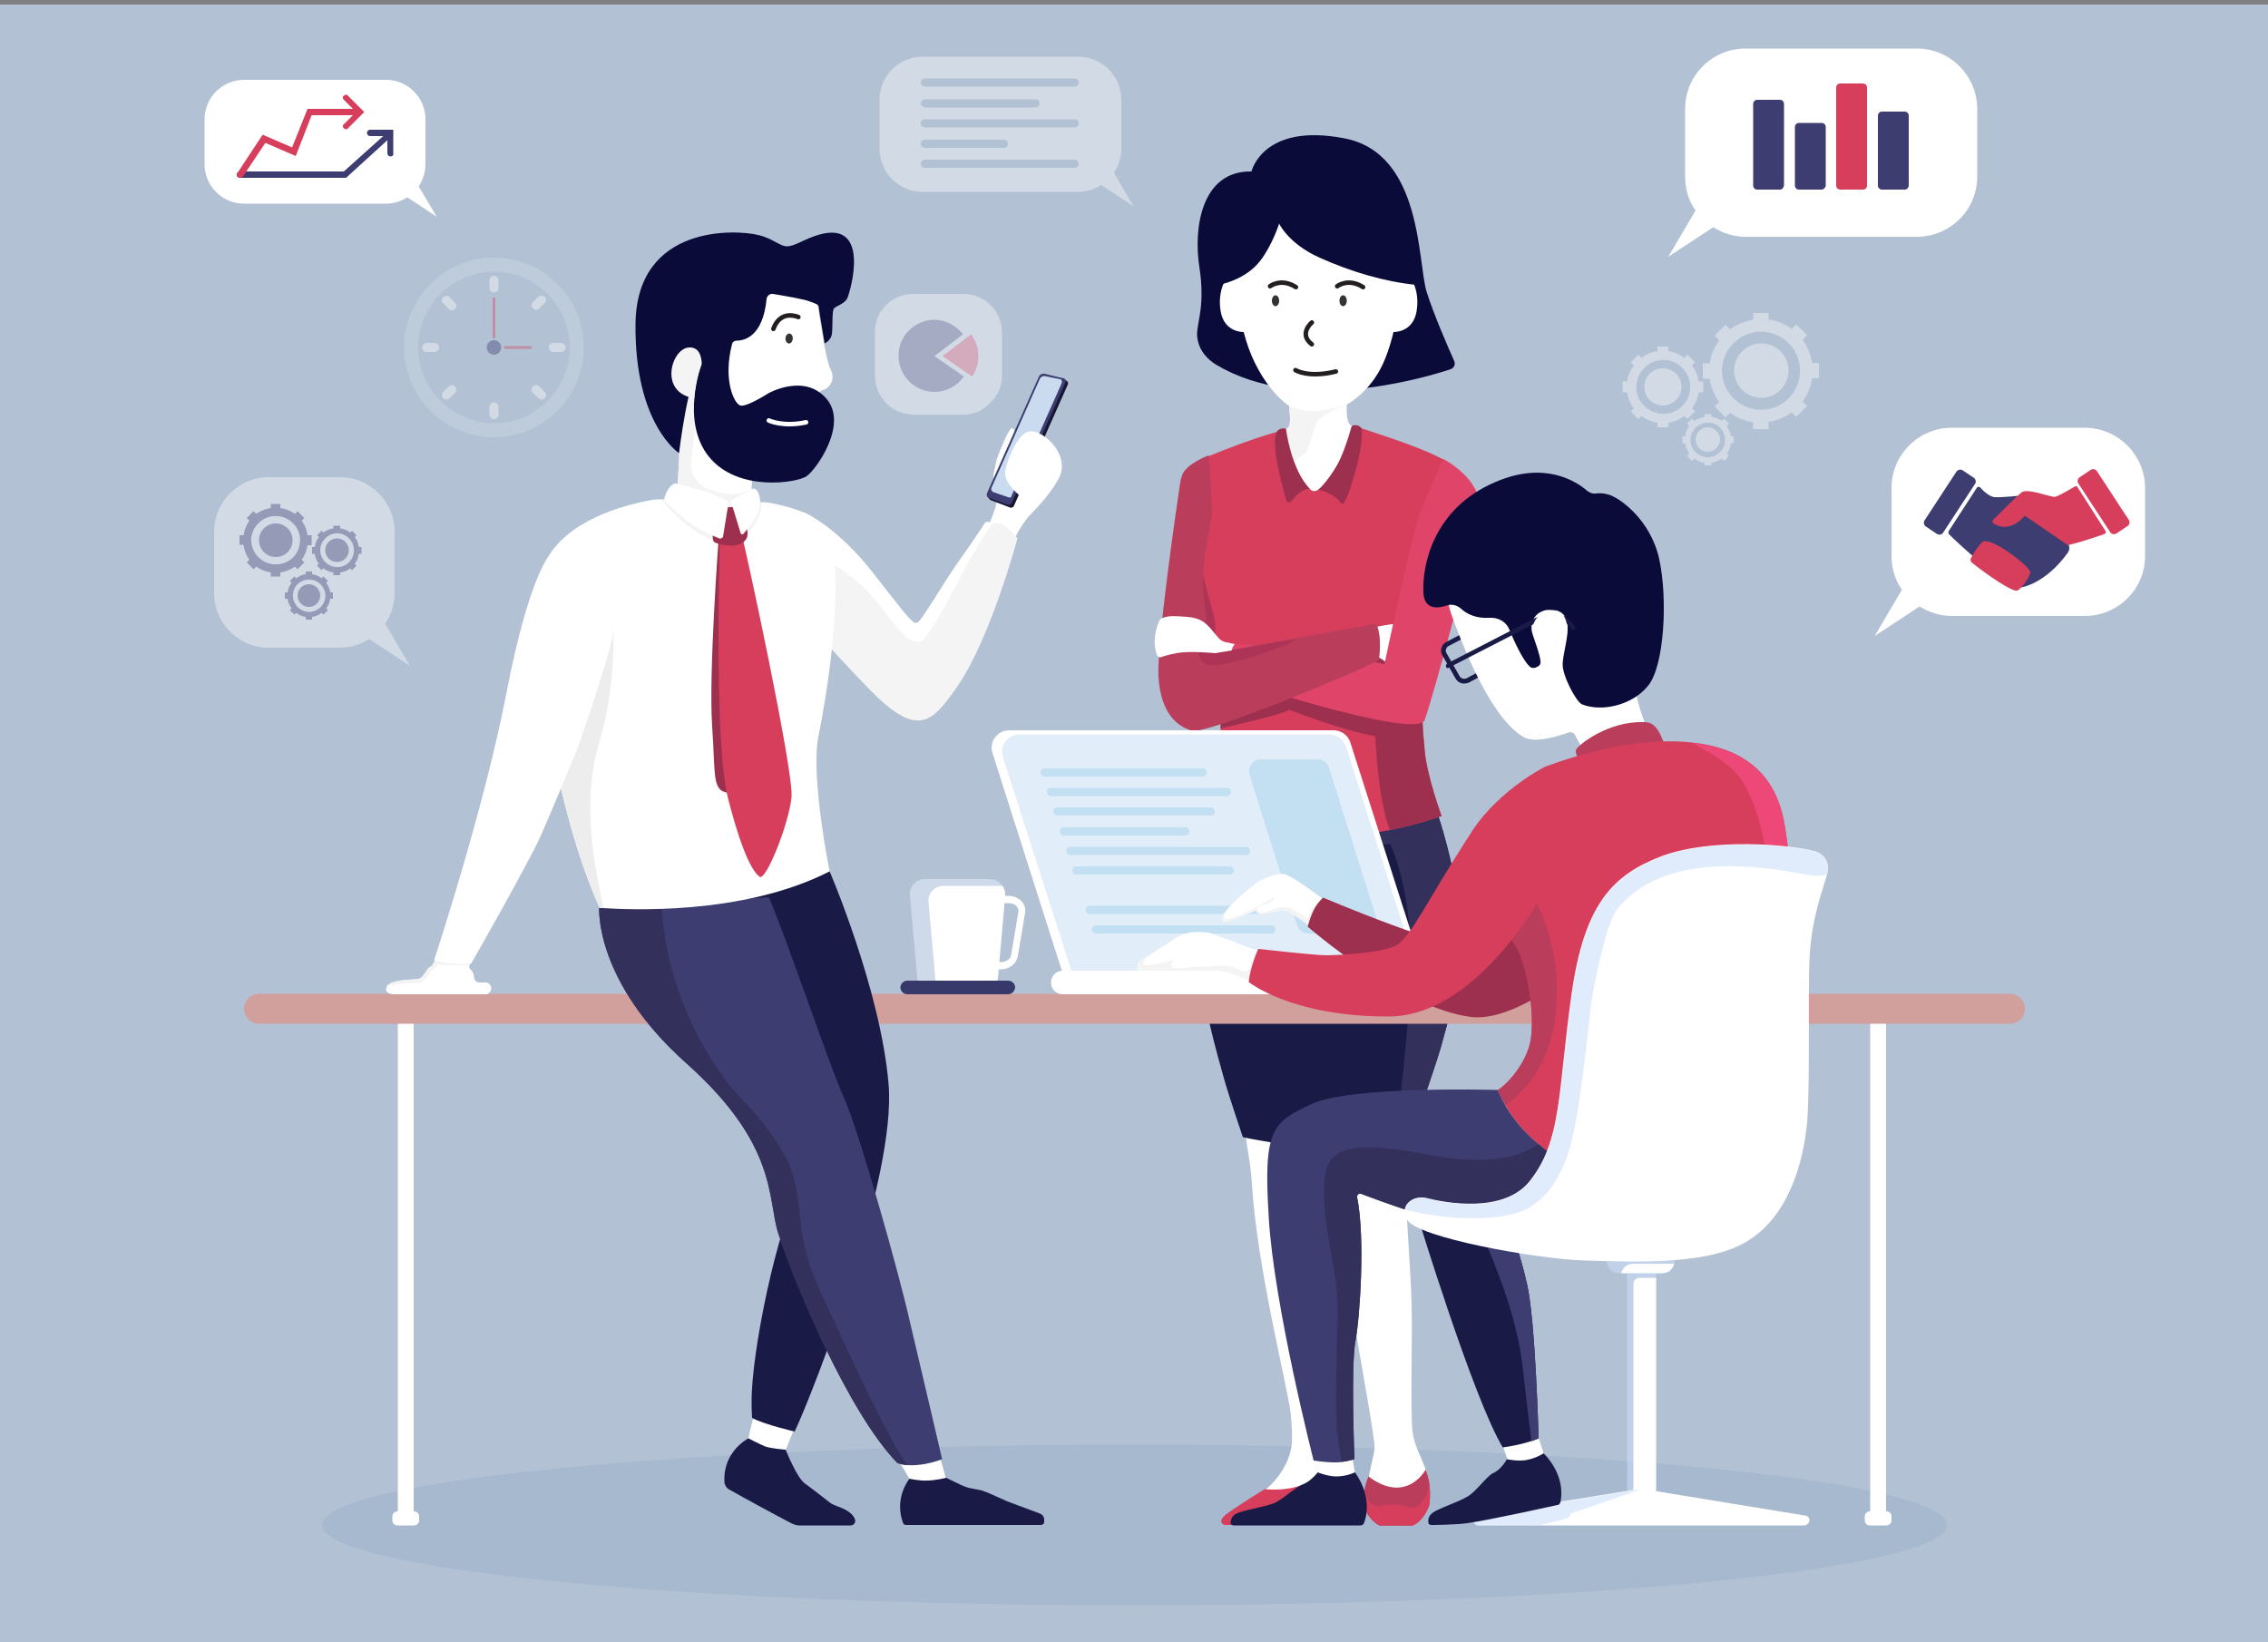 <?xml version="1.0" encoding="utf-8"?>
<!-- Generator: Adobe Illustrator 19.0.0, SVG Export Plug-In . SVG Version: 6.00 Build 0)  -->
<svg version="1.1" xmlns="http://www.w3.org/2000/svg" xmlns:xlink="http://www.w3.org/1999/xlink" x="0px" y="0px"
	 viewBox="0 0 500 362" style="enable-background:new 0 0 500 362;" xml:space="preserve">
<rect x="0" y="0" width="500" height="362" fill="#808080" stroke="none"/>
<style type="text/css">
	.st0{fill:#B2C1D3;}
	.st1{opacity:0.35;fill:#8FA9C9;}
	.st2{fill:#0B0B3A;}
	.st3{fill:#FFFFFF;}
	.st4{fill:#1A1A47;}
	.st5{fill:#33305B;}
	.st6{fill:#D73E5C;}
	.st7{fill:#9E304F;}
	.st8{fill:#F4F4F4;}
	.st9{fill:#E04469;}
	.st10{fill:#BA3E5C;}
	.st11{fill:#DBDBDB;}
	.st12{fill:#8C8C8C;}
	.st13{fill:#AD3457;}
	.st14{fill:#333333;}
	.st15{fill:none;stroke:#231F20;stroke-linecap:round;stroke-miterlimit:10;}
	.st16{fill:#D19F9C;}
	.st17{opacity:0.4;fill:#FFFFFF;}
	.st18{opacity:0.3;}
	.st19{fill:#3D3D72;}
	.st20{opacity:0.4;}
	.st21{opacity:0.58;fill:#E1EBF9;}
	.st22{fill:#37396B;}
	.st23{fill:#E1EDF9;}
	.st24{fill:#C2E0F2;}
	.st25{fill:#ED4877;}
	.st26{opacity:0.58;fill:#C9DDF9;}
	.st27{fill:#FEFEFF;}
	.st28{fill:none;stroke:#FFFFFF;stroke-linecap:round;stroke-miterlimit:10;}
	.st29{fill:#171733;}
	.st30{fill:#CADAEF;}
	.st31{fill:#EDEDED;}
</style>
<g id="BACKGROUND">
	<rect y="1" class="st0" width="500" height="361.7"/>
</g>
<g id="OBJECTS">
	<ellipse id="XMLID_397_" class="st1" cx="250.1" cy="336.2" rx="179.1" ry="17.7"/>
	<g>
		<path id="XMLID_453_" class="st2" d="M275.9,37.8c0,0,2.5-10.8,20.5-7.3c17.2,3.3,16.1,27.3,18.1,33.8c1.6,5.1,4.8,12.4,6.1,15.3
			c0.3,0.7,0,1.5-0.8,1.8c-6.4,2.1-33.3,10-51.7-1c-1.6-1-3-2.4-3.7-4.2c-0.3-0.8-0.5-1.7-0.5-2.6c0.1-2.9,1.8-6.4,0.5-14.8
			S264.8,37.6,275.9,37.8z"/>
		<path id="XMLID_458_" class="st3" d="M270.6,61c0,0-2.3,2.8-1.5,7.6c0.8,4.8,5.1,4.6,5.1,4.6l0.6-4.7l-1.3-8.3L270.6,61z"/>
		<path id="XMLID_459_" class="st3" d="M310.8,61c0,0,2.3,2.8,1.5,7.6c-0.8,4.8-5.1,4.6-5.1,4.6l-0.6-4.7l1.3-8.3L310.8,61z"/>
		<path id="XMLID_488_" class="st3" d="M315,326.5c0.1,0.7,0.1,1.2,0.1,2.9c-3.4,1.5-8.2,1.7-10.7,1c-1.5-0.4-2.6-0.9-3.3-1.9
			c0.6-2.7,1.3-5.9,1.6-7.3c0.3-1.4,0.4-2.2,0.3-2.9c-0.9-7.2-3.5-20.5-4.7-28.7c-1.1-8.1-3.6-28.4-3.8-31.2c-0.1-1.5-1-4.1-0.8-8.3
			c0.4-11,2.1-28.8,2.1-28.8s21.3-2.2,21.8,3.5c0.5,5.6-6.1,25.6-6.1,25.6s-0.6,5.1-1.6,11.8c0,4.6,1.1,17.4,1.3,25.3
			c0.2,7.9-0.3,23.6,0.2,28c0.2,2,1,4,1.8,5.7C314,323.3,314.6,324.2,315,326.5z"/>
		<path id="XMLID_469_" class="st3" d="M274.5,249c0.5,5.3,1.1,6.4,1.5,12c1.1,18.3,7.7,44.1,8.5,50.3c0.3,2.7,0.4,5,0.3,6.8
			c-0.3,4.1-3.1,8.4-6.6,10.9c-4,2.8-7.9,4.9-6.8,5.8l7.8-1.8c2.3-0.5,4.5-1.4,6.6-2.6c2.9-1.7,7.9-1.6,9.9-3.6
			c0.2-7.1-2.2-6.9-2.4-11.4s-1.3-45.1-2.3-51.5c-0.4-2.4-0.3-2-0.7-4.5c0-0.1,0-0.2,0-0.4c0.2-5.8,1.8-8.1,2.1-12.5
			C292.5,242.2,276.7,246.8,274.5,249z"/>
		<path id="XMLID_529_" class="st4" d="M317.7,230.7c-1.2,4.2-6.7,20.1-6.7,20.1s-1.4,0.3-3.5,0.6c-3.8,0.6-10.1,1.5-15.2,1.5
			c-8.6,0-18.3-2.2-18.3-2.2s-3-8.8-4.1-12.7c-1.1-3.9-6-20.9-6.1-30.1c-0.1-7.4,2.1-21.2,3-26.3c0.2-1.3,0.4-2,0.4-2h49.8
			c0,0,4,11.5,5,23.7C322.7,210.9,321,218.9,317.7,230.7z"/>
		<path id="XMLID_526_" class="st5" d="M317.7,230.7c-1.2,4.2-6.7,20.1-6.7,20.1s-1.4,0.3-3.5,0.6c0.9-6.6,3.4-26.2,3.5-39.5
			c0.1-16.3-4.5-25.8-4.5-25.8c-25.7,1.2-36.5-2.9-39.8-4.6c0.2-1.3,0.4-2,0.4-2h49.8c0,0,4,11.5,5,23.7
			C322.7,210.9,321,218.9,317.7,230.7z"/>
		<path id="XMLID_530_" class="st6" d="M313.8,152.7c-0.3,4.9-0.3,6.9,0.3,12.9c0.5,5.5,3.7,14.3,3.7,14.3s-4.4,1.7-11.4,3.1
			c-9.6,1.8-24.3,2.9-39.8-2.3c0,0,2.4-8.6,2.5-20.1c0-1.6,0-3.2-0.1-4.8c-0.1-2.1-0.8-5.9-1.6-10.5c-0.2-0.9-0.3-1.8-0.5-2.7
			c-0.6-3.3-1.2-7-1.6-10.8c-0.4-3.8-0.7-7.6-0.6-11.2c-1.4-10.1,1.7-20,1.7-20s12.7-5.3,18.1-6c0,0,9.5-2.2,16.2,0
			c8.8,2.9,13.5,4.6,17.5,6.7c0.4,0.2,3,7.7,1.9,14.3c-1.6,9.6-4.1,22.8-5.4,30.8C314.1,149.5,313.8,151.8,313.8,152.7z"/>
		<path id="XMLID_524_" class="st7" d="M317.8,179.9c0,0-4.4,1.7-11.4,3.1c-2.7-6.9-3.2-20.7-3.2-20.7c-7.5-1.3-18.9-5.8-18.9-5.8
			c-3,1.4-12.3,3.4-15.2,4.1c0-1.6,0-3.2-0.1-4.8c-0.1-2.1-0.8-5.9-1.6-10.5c3.5-2.4,10,3,10,3l32.9-5.2c0,0,2.4,1.4,4.4,3.3
			c-0.5,3.2-0.9,5.5-0.9,6.4c-0.3,4.9-0.3,6.9,0.3,12.9C314.6,171.1,317.8,179.9,317.8,179.9z"/>
		<path id="XMLID_531_" class="st3" d="M309.4,55.5c0,4.8-1,16.1-4,23.5c-1.9,4.8-5.1,8.2-8.5,10.2c0,1.9-0.1,4.5,1.3,4.7
			c0.4,0.9,0.9,1.1,0.6,2.4c-0.9,4.8-6.5,10.1-7.9,11.4s-2.2,0-2.2,0c-1.6-1.7-3-4-4.1-6c-0.7-1.3-1.2-2.5-1.6-3.3
			c-0.9-2.1,0.4-3.8,0.4-3.8c1.5-0.2,0.9-3.4,0.8-5.1c-2.9-2-5.6-5.5-7.6-9.6c-4-8.2-4.3-18.7-4.3-24.4c0-10.2,8.3-18.5,18.5-18.5
			S309.4,45.3,309.4,55.5z"/>
		<path id="XMLID_525_" class="st8" d="M296.6,89.3c-1.1,0.4-5.5,2.1-6.4,4c-1,2.2-1.5,5.6-2.4,6.6c-0.8,0.8-2.6,1.6-3.2,1.8
			c-0.7-1.3-1.2-2.5-1.6-3.3c-0.9-2.1,0.4-3.8,0.4-3.8c1.5-0.2,0.9-3.4,0.8-5.1c0,0,3.1,1.3,5.9,1.1
			C292.6,90.4,295.6,89.7,296.6,89.3z"/>
		<path id="XMLID_464_" class="st3" d="M303.4,138.2c0,0,2.9-0.6,3.9-0.6s-1.8,8.4-1.8,8.4s-1-1-2.1-1.2c-1.2-0.2-0.7-6.5-0.7-6.5
			L303.4,138.2z"/>
		<path id="XMLID_461_" class="st9" d="M318.2,101.2c0,0,8.4,4.3,7.9,10.8s-10.3,42-12,46.7c-1.7,4.7-44.4-9.5-44.4-9.5
			s1.3-5.7,2.5-7.3c0,0,29.2,3.1,33,4.6c0,0,5.9-28.2,7.8-33.2C314.8,108.4,318.2,101.2,318.2,101.2z"/>
		<path id="XMLID_528_" class="st10" d="M304,145.5c-4.4,2.5-38.1,16.5-41.2,15.6c-3.1-0.9-6.9-3.6-7.4-11.9
			c-0.4-7.3,3.8-36.2,4.8-42.9c0.1-0.9,0.6-2.3,1.3-2.9c0.2-0.2,0.4-0.4,0.6-0.6c2.1-1.6,4.3-2.4,4.3-2.4c0.4,0.9,0.3,4.8,0.8,11.7
			c0.1,0.8,0,1.6-0.1,2.3c-0.8,4-1.9,9.2-1.8,12c0,0.2,0,0.3,0,0.5c0.3,2.9,2.4,8.4,2.5,10.7c0.1,5.5,0,6.3,0,6.3
			c1.2-0.2,5.4-0.9,10.5-1.9c10.6-1.9,25.1-4.5,25.1-4.5C304.8,140.3,304,145.5,304,145.5z"/>
		<path id="XMLID_456_" class="st2" d="M268.7,62.8c0,0,5.9-1,9.2-5.4c2.6-3.4,4.1-8.1,4.1-8.1s2,4.4,8.9,7.5s14.3,5.3,21.3,6
			c0,0,0.5-16-4.8-22.5s-18.9-10.3-28.1-4.6S268.7,62.8,268.7,62.8z"/>
		<path id="XMLID_468_" class="st11" d="M294.9,321.1"/>
		<path id="XMLID_470_" class="st6" d="M294.9,321.1c0,0-4.2,8.3-16.1,7.2c0,0-6.2,3.8-8.4,5.5s-0.7,2.4-0.3,2.4h9.4
			c0.7,0,1.4-0.2,2-0.7c0.9-0.7,2.4-1.8,4.7-3c2-1.1,3.3-1.5,4.7-1.9c0.4-0.1,0.9,0.1,0.9,0.6l0.6,5h2.6c0,0,0.6-3.6,0.8-8
			C296.4,325.5,296.8,323.7,294.9,321.1z"/>
		<polygon id="XMLID_480_" class="st12" points="302.7,333.1 304.1,336.3 311.2,336.3 311.7,333.1 		"/>
		<path id="XMLID_500_" class="st10" d="M315.1,331.8c-0.6,1.9-2.1,3.9-3.6,4.5h-7.4c-1.3-0.6-3-2.5-3.4-4.3
			c-0.3-1.2-0.2-2.5,0.1-3.6c0.3-1.6,0.9-2.9,0.9-2.9c8.4,6.3,12.6-1.5,12.6-1.5s0.4,0.8,0.7,2.3
			C315.2,327.6,315.4,329.5,315.1,331.8z"/>
		<path id="XMLID_498_" class="st6" d="M315.1,331.8c-0.6,1.9-2.1,3.9-3.6,4.5h-7.4c-1.3-0.6-3-2.5-3.4-4.3
			c-0.3-1.2-0.2-2.5,0.1-3.6l0,0c0,0,0.3,1.5,1.1,2.7c0.5,0.8,1.5,1.1,2.4,0.9c1.8-0.4,4.3-0.4,6.4,0.3c0.6,0.2,1.3,0.1,1.9-0.3
			c0.4-0.3,0.7-0.8,1.1-1.2c0.4-0.7,1.4-2.1,1.4-4v-0.5C315.2,327.6,315.4,329.5,315.1,331.8z"/>
		<path id="XMLID_465_" class="st7" d="M283.5,94.5c0,0,1,8.6,5.2,13.3c0,0-1.4-0.5-4,2.7c-0.4,0.4-1.1,0.3-1.2-0.3
			c-0.8-3.5-3.5-12.1-2-15.1C281.5,95.1,282.2,94.2,283.5,94.5z"/>
		<path id="XMLID_452_" class="st7" d="M298,93.9c0,0-1.2,4.4-2.6,7.4c-1.8,3.8-4.7,6.7-4.7,6.7s3.3,0.6,4.8,2.8
			c0.3,0.4,0.7,0.3,0.9-0.1c1-1.9,1.5-3.6,2.6-7.5c1.2-4.5,1.3-6.9,1.2-8.7C300.2,94.4,299.4,93.3,298,93.9z"/>
		<path id="XMLID_523_" class="st13" d="M265.5,146.3c-3.4-2.9,0.7-8.5,0.4-10.4c-0.3-1.9-0.3-2.3-0.5-4.2c-0.1-0.9-0.3-3.4,0-4.7
			c0.3,2.9,2.4,8.4,2.5,10.7c0.1,5.5,0,6.3,0,6.3c1.2-0.2,12.5-2.2,17.6-3.1C286.7,141.5,267.8,148.3,265.5,146.3z"/>
		<path id="XMLID_462_" class="st3" d="M271.5,143.4l-3.6,0.6c0,0-4.1-0.4-6.8-0.2c-2,0.1-4.1,0.7-5.2,1.1c-0.4,0.1-0.7-0.2-0.9-0.6
			c-0.2-0.6-0.6-2.3-0.4-3.7c0.1-1.4,0.6-2.8,0.9-3.6c0.2-0.4,0.5-0.7,0.9-0.8c1.3-0.5,2.9-0.4,5.3-0.2c2.8,0.2,4,1.2,5.3,2.7
			l1.5,1.8c0.5,0.6,1.1,1,1.9,1.1l1.8,0.4c0,0-0.2,0.3-0.4,0.6C271.6,143.1,271.5,143.4,271.5,143.4z"/>
		<ellipse id="XMLID_483_" class="st14" cx="281.2" cy="66.3" rx="0.8" ry="1.2"/>
		<ellipse id="XMLID_485_" class="st14" cx="296.1" cy="66.3" rx="0.8" ry="1.2"/>
		<path id="XMLID_486_" class="st15" d="M280,63.1c0,0,2.4-1.9,5.7,0.2"/>
		<path id="XMLID_487_" class="st15" d="M294.8,63.1c0,0,2.4-1.9,5.7,0.2"/>
		<path id="XMLID_499_" class="st15" d="M285.6,81.6c0,0,2.8,1.8,8.9,0.3"/>
		<path id="XMLID_501_" class="st15" d="M289.2,71.1c0,0-3,2.5,0,4.8"/>
	</g>
	<g id="XMLID_609_">
		<rect id="XMLID_625_" x="87.7" y="224.6" class="st3" width="3.5" height="111.5"/>
		<path id="XMLID_624_" class="st3" d="M91.3,336.3h-3.7c-0.6,0-1.1-0.5-1.1-1.1v-0.9c0-0.6,0.5-1.1,1.1-1.1h3.7
			c0.6,0,1.1,0.5,1.1,1.1v0.9C92.4,335.8,91.9,336.3,91.3,336.3z"/>
		<rect id="XMLID_623_" x="412.3" y="224.6" class="st3" width="3.5" height="110.4"/>
		<path id="XMLID_622_" class="st3" d="M415.9,336.3h-3.7c-0.6,0-1.1-0.5-1.1-1.1v-0.9c0-0.6,0.5-1.1,1.1-1.1h3.7
			c0.6,0,1.1,0.5,1.1,1.1v0.9C417,335.8,416.5,336.3,415.9,336.3z"/>
		<path id="XMLID_610_" class="st16" d="M443.1,225.7h-386c-1.8,0-3.3-1.5-3.3-3.3l0,0c0-1.8,1.5-3.3,3.3-3.3h386
			c1.8,0,3.3,1.5,3.3,3.3l0,0C446.4,224.3,444.9,225.7,443.1,225.7z"/>
	</g>
	<g>
		<path id="XMLID_1_" class="st17" d="M201.3,64.8h11.1c4.7,0,8.5,3.8,8.5,8.5v9.6l0,0.1c0,2.1-0.9,4.1-2.4,5.6l-0.5,0.5
			c-1.2,1.2-2.7,2-4.3,2.2c-0.4,0.1-0.8,0.1-1.2,0.1h-11.1c-4.7,0-8.5-3.8-8.5-8.5v-9.6C192.8,68.6,196.6,64.8,201.3,64.8z"/>
		<g class="st18">
			<path class="st19" d="M212.3,73.7c-1.5-1.9-3.8-3.2-6.3-3.2c-4.2,0-7.8,3.4-7.9,7.6c-0.2,4.5,3.4,8.3,7.9,8.3
				c2.7,0,5.1-1.4,6.5-3.4l-6.5-4.5L212.3,73.7z"/>
			<path class="st6" d="M214.1,73.7l-6.3,4.8l6.5,4.5c0.9-1.3,1.4-2.8,1.4-4.5C215.7,76.7,215.1,75.1,214.1,73.7z"/>
		</g>
	</g>
	<g id="XMLID_597_">
		<path id="XMLID_602_" class="st3" d="M422.6,10.7h-37.8c-7.3,0-13.3,5.9-13.3,13.3v15c0,2.8,0.8,5.3,2.3,7.4l-6,10.2l9.9-6.5
			c2.1,1.3,4.5,2.1,7.1,2.1h37.8c7.3,0,13.3-5.9,13.3-13.3v-15C435.8,16.6,429.9,10.7,422.6,10.7z"/>
		<path id="XMLID_601_" class="st19" d="M392.4,41.8h-5c-0.5,0-0.9-0.4-0.9-0.9v-18c0-0.5,0.4-0.9,0.9-0.9h5c0.5,0,0.9,0.4,0.9,0.9
			v18C393.2,41.4,392.9,41.8,392.4,41.8z"/>
		<path id="XMLID_600_" class="st19" d="M401.6,41.8h-5c-0.5,0-0.9-0.4-0.9-0.9V28c0-0.5,0.4-0.9,0.9-0.9h5c0.5,0,0.9,0.4,0.9,0.9
			v13C402.4,41.4,402,41.8,401.6,41.8z"/>
		<path id="XMLID_599_" class="st6" d="M410.7,41.8h-5c-0.5,0-0.9-0.4-0.9-0.9V19.3c0-0.5,0.4-0.9,0.9-0.9h5c0.5,0,0.9,0.4,0.9,0.9
			V41C411.6,41.4,411.2,41.8,410.7,41.8z"/>
		<path id="XMLID_598_" class="st19" d="M419.9,41.8h-5c-0.5,0-0.9-0.4-0.9-0.9V25.5c0-0.5,0.4-0.9,0.9-0.9h5c0.5,0,0.9,0.4,0.9,0.9
			V41C420.7,41.4,420.4,41.8,419.9,41.8z"/>
	</g>
	<g id="XMLID_591_">
		<path id="XMLID_596_" class="st3" d="M53.8,17.6h31.3c4.8,0,8.7,3.9,8.7,8.7v9.9c0,1.8-0.6,3.5-1.5,4.9l4,6.7l-6.5-4.3
			c-1.4,0.9-3,1.4-4.7,1.4H53.8c-4.8,0-8.7-3.9-8.7-8.7v-9.9C45.1,21.5,49,17.6,53.8,17.6z"/>
		<g id="XMLID_595_">
			<path id="XMLID_511_" class="st19" d="M76.3,39.2H52.9c-0.4,0-0.7-0.3-0.7-0.7c0-0.4,0.3-0.7,0.7-0.7h22.9l9.8-8.8
				c0.3-0.2,0.7-0.2,0.9,0.1c0.2,0.3,0.2,0.7-0.1,0.9L76.3,39.2z"/>
		</g>
		<g id="XMLID_594_">
			<path id="XMLID_467_" class="st19" d="M86.1,34.5L86.1,34.5c-0.4,0-0.7-0.3-0.7-0.7l0-3.8l-3.8,0c-0.4,0-0.7-0.3-0.7-0.7
				c0-0.4,0.3-0.7,0.7-0.7c0,0,0,0,0,0l5.1,0l0,5.1C86.8,34.2,86.5,34.5,86.1,34.5z"/>
		</g>
		<g id="XMLID_593_">
			<path id="XMLID_466_" class="st6" d="M76.3,28.5c-0.2,0-0.3-0.1-0.5-0.2c-0.3-0.3-0.3-0.7,0-0.9l2.7-2.7L75.8,22
				c-0.3-0.3-0.3-0.7,0-0.9c0.3-0.3,0.7-0.3,0.9,0l3.6,3.6l-3.6,3.6C76.6,28.4,76.5,28.5,76.3,28.5z"/>
		</g>
		<g id="XMLID_592_">
			<path id="XMLID_449_" class="st6" d="M52.9,39.2c-0.1,0-0.2,0-0.4-0.1c-0.3-0.2-0.4-0.6-0.2-0.9l5.6-8.5l6.5,2.8l3.4-8.5h10.9
				c0.4,0,0.7,0.3,0.7,0.7c0,0.4-0.3,0.7-0.7,0.7h-10l-3.5,9l-6.7-2.9l-5,7.5C53.3,39.1,53.1,39.2,52.9,39.2z"/>
		</g>
	</g>
	<g id="XMLID_584_">
		<path id="XMLID_590_" class="st3" d="M459.6,94.3h-29.3c-7.3,0-13.3,5.9-13.3,13.3v15c0,2.8,0.8,5.3,2.3,7.4l-6,10.2l9.9-6.5
			c2.1,1.3,4.5,2.1,7.1,2.1h29.3c7.3,0,13.3-5.9,13.3-13.2v-15C472.9,100.3,466.9,94.3,459.6,94.3z"/>
		<path id="XMLID_589_" class="st19" d="M427,117.7l-2.4-1.6c-0.5-0.3-0.6-1-0.3-1.4l7-10.7c0.3-0.5,1-0.6,1.4-0.3l2.4,1.6
			c0.5,0.3,0.6,1,0.3,1.4l-7,10.7C428.1,117.9,427.5,118,427,117.7z"/>
		<path id="XMLID_588_" class="st6" d="M466.6,117.6l2.4-1.6c0.5-0.3,0.6-1,0.3-1.4l-7-10.7c-0.3-0.5-1-0.6-1.4-0.3l-2.4,1.6
			c-0.5,0.3-0.6,1-0.3,1.4l7,10.7C465.5,117.8,466.1,117.9,466.6,117.6z"/>
		<path id="XMLID_587_" class="st19" d="M435.9,107.4l-6.3,9.7c-0.1,0.2-0.1,0.5,0.1,0.7c1.9,1.9,11.5,11,15.9,11.7
			c0,0,5.3-0.7,10.3-7.7c0.2-0.3,0.3-0.7,0.3-1.1c0-0.2-0.1-0.3-0.1-0.5c-0.3-0.8-11.1-10.9-11.1-10.9s-3.8,0.4-5.3,0.3
			c-1.2-0.1-2.7-1.6-3.2-2.2C436.2,107.3,436,107.3,435.9,107.4z"/>
		<path id="XMLID_586_" class="st6" d="M458,107.4l6.2,9.7c0.1,0.2,0,0.5-0.2,0.6c-1.3,0.5-5.6,1.9-8.1,2.5l-9.5-6.5
			c0,0-3.2,4.1-6.9,1.7c-0.3-0.2-0.3-0.6-0.1-0.8c1.3-1.3,5.1-5.1,6.2-6c1.2-1,5.2,0.6,7,0.9c0.3,0.1,0.6,0,0.9-0.1
			c1.3-0.6,3.2-1.7,4-2.2C457.7,107.1,457.9,107.2,458,107.4z"/>
		<path id="XMLID_585_" class="st6" d="M434.8,124.1c-0.4-0.3-0.5-0.8-0.2-1.2c0.4-0.8,1.2-2.1,2.3-3.3c1.6-1.8,10.9,5.5,10.7,6.6
			c-0.2,1.1-2,3.7-2.9,4C443.7,130.6,437.9,126.6,434.8,124.1z"/>
	</g>
	<path class="st17" d="M245.6,38.1c1-1.5,1.6-3.4,1.6-5.3V22c0-5.3-4.3-9.5-9.5-9.5h-34.3c-5.3,0-9.5,4.3-9.5,9.5v10.8
		c0,5.3,4.3,9.5,9.5,9.5h34.3c1.9,0,3.6-0.6,5.1-1.5l7.1,4.7L245.6,38.1z M236.9,37h-33c-0.5,0-0.9-0.4-0.9-0.9
		c0-0.5,0.4-0.9,0.9-0.9h33c0.5,0,0.9,0.4,0.9,0.9C237.8,36.6,237.4,37,236.9,37z M203,31.7c0-0.5,0.4-0.9,0.9-0.9h17.4
		c0.5,0,0.9,0.4,0.9,0.9c0,0.5-0.4,0.9-0.9,0.9h-17.4C203.4,32.5,203,32.2,203,31.7z M236.9,28.1h-33c-0.5,0-0.9-0.4-0.9-0.9
		c0-0.5,0.4-0.9,0.9-0.9h33c0.5,0,0.9,0.4,0.9,0.9C237.8,27.7,237.4,28.1,236.9,28.1z M203,22.8c0-0.5,0.4-0.9,0.9-0.9h24.4
		c0.5,0,0.9,0.4,0.9,0.9c0,0.5-0.4,0.9-0.9,0.9h-24.4C203.4,23.6,203,23.2,203,22.8z M236.9,19.1h-33c-0.5,0-0.9-0.4-0.9-0.9
		c0-0.5,0.4-0.9,0.9-0.9h33c0.5,0,0.9,0.4,0.9,0.9C237.8,18.8,237.4,19.1,236.9,19.1z"/>
	<g>
		<path id="XMLID_7_" class="st17" d="M59.2,105.2H75c6.6,0,12,5.4,12,12v13.6c0,2.5-0.8,4.8-2.1,6.7l5.5,9.3l-9-5.9
			c-1.9,1.2-4.1,1.9-6.5,1.9H59.2c-6.6,0-12-5.4-12-12v-13.6C47.2,110.6,52.6,105.2,59.2,105.2z"/>
		<g class="st20">
			<g>
				<path class="st19" d="M69.4,122.1c0.1,0.8,0.4,1.6,0.9,2.2l-0.4,0.4l1,1l0.4-0.4c0.6,0.5,1.4,0.8,2.2,0.9v0.6h1.5v-0.6
					c0.8-0.1,1.6-0.4,2.2-0.9l0.4,0.4l1-1l-0.4-0.4c0.5-0.6,0.8-1.4,0.9-2.2h0.6v-1.5h-0.6c-0.1-0.8-0.4-1.6-0.9-2.2l0.4-0.4l-1-1
					l-0.4,0.4c-0.6-0.5-1.4-0.8-2.2-0.9v-0.6h-1.5v0.6c-0.8,0.1-1.6,0.4-2.2,0.9l-0.4-0.4l-1,1l0.4,0.4c-0.5,0.6-0.8,1.4-0.9,2.2
					h-0.6v1.5H69.4z M73.8,117.6c2.4-0.3,4.5,1.7,4.2,4.2c-0.2,1.7-1.6,3.1-3.3,3.2c-2.3,0.2-4.3-1.7-4.1-4.1
					C70.8,119.3,72.1,117.9,73.8,117.6z"/>
				<circle class="st19" cx="74.3" cy="121.3" r="2.6"/>
			</g>
			<g>
				<path class="st19" d="M63.4,132c0.1,0.8,0.4,1.5,0.9,2.1l-0.4,0.4l1,1l0.4-0.4c0.6,0.5,1.3,0.8,2.1,0.9v0.6h1.4V136
					c0.8-0.1,1.5-0.4,2.1-0.9l0.4,0.4l1-1l-0.4-0.4c0.5-0.6,0.8-1.3,0.9-2.1h0.6v-1.4h-0.6c-0.1-0.8-0.4-1.5-0.9-2.1l0.4-0.4l-1-1
					l-0.4,0.4c-0.6-0.5-1.3-0.8-2.1-0.9V126h-1.4v0.6c-0.8,0.1-1.5,0.4-2.1,0.9l-0.4-0.4l-1,1l0.4,0.4c-0.5,0.6-0.8,1.3-0.9,2.1
					h-0.6v1.4H63.4z M67.7,127.8c2.3-0.3,4.3,1.7,4,4c-0.2,1.6-1.5,2.9-3.2,3.1c-2.2,0.2-4.1-1.7-3.9-3.9
					C64.7,129.3,66,128,67.7,127.8z"/>
				<circle class="st19" cx="68.1" cy="131.3" r="2.5"/>
			</g>
			<g>
				<path class="st19" d="M53.7,120.2c0.2,1.2,0.6,2.3,1.3,3.2l-0.6,0.6l1.5,1.5l0.6-0.6c0.9,0.7,2,1.1,3.2,1.3v0.9h2.1v-0.9
					c1.2-0.2,2.3-0.6,3.2-1.3l0.6,0.6l1.5-1.5l-0.6-0.6c0.7-0.9,1.1-2,1.3-3.2h0.9V118h-0.9c-0.2-1.2-0.6-2.3-1.3-3.2l0.6-0.6
					l-1.5-1.5l-0.6,0.6c-0.9-0.7-2-1.1-3.2-1.3v-0.9h-2.1v0.9c-1.2,0.2-2.3,0.6-3.2,1.3l-0.6-0.6l-1.5,1.5l0.6,0.6
					c-0.7,0.9-1.1,2-1.3,3.2h-0.9v2.1H53.7z M60.1,113.8c3.5-0.4,6.5,2.5,6,6c-0.3,2.5-2.3,4.4-4.8,4.6c-3.4,0.3-6.2-2.5-5.9-5.9
					C55.7,116.1,57.7,114.1,60.1,113.8z"/>
				<circle class="st19" cx="60.8" cy="119.1" r="3.7"/>
			</g>
		</g>
	</g>
	<g class="st20">
		<g>
			<path class="st3" d="M375.5,86.5v-2.4h-1c-0.2-1.3-0.7-2.5-1.5-3.5l0.7-0.7l-1.7-1.7l-0.7,0.7c-1-0.8-2.2-1.3-3.5-1.5v-1h-2.4v1
				c-1.3,0.2-2.5,0.7-3.5,1.5l-0.7-0.7l-1.7,1.7l0.7,0.7c-0.8,1-1.3,2.2-1.5,3.5h-1v2.4h1c0.2,1.3,0.7,2.5,1.5,3.5l-0.7,0.7l1.7,1.7
				l0.7-0.7c1,0.8,2.2,1.3,3.5,1.5v1h2.4v-1c1.3-0.2,2.5-0.7,3.5-1.5l0.7,0.7l1.7-1.7L373,90c0.8-1,1.3-2.2,1.5-3.5H375.5z
				 M372.6,84.7c0.4,3.8-2.8,6.9-6.5,6.5c-2.7-0.3-5-2.4-5.3-5.1c-0.5-3.9,2.8-7.2,6.7-6.7C370.1,79.7,372.3,82,372.6,84.7z"/>
			<circle class="st3" cx="366.6" cy="85.3" r="4.1"/>
		</g>
		<g>
			<path class="st3" d="M382.2,97.7v-1.5h-0.6c-0.1-0.8-0.5-1.6-0.9-2.3l0.5-0.5l-1.1-1.1l-0.5,0.5c-0.7-0.5-1.4-0.8-2.3-0.9v-0.6
				h-1.5v0.6c-0.8,0.1-1.6,0.5-2.3,0.9l-0.5-0.5l-1.1,1.1l0.5,0.5c-0.5,0.7-0.8,1.4-0.9,2.3h-0.6v1.5h0.6c0.1,0.8,0.5,1.6,0.9,2.3
				l-0.5,0.5l1.1,1.1l0.5-0.5c0.7,0.5,1.4,0.8,2.3,0.9v0.6h1.5V102c0.8-0.1,1.6-0.5,2.3-0.9l0.5,0.5l1.1-1.1l-0.5-0.5
				c0.5-0.7,0.8-1.4,0.9-2.3H382.2z M380.3,96.6c0.2,2.4-1.8,4.4-4.2,4.2c-1.8-0.2-3.2-1.6-3.4-3.3c-0.3-2.5,1.8-4.6,4.3-4.3
				C378.7,93.3,380.1,94.8,380.3,96.6z"/>
			<circle class="st3" cx="376.5" cy="96.9" r="2.7"/>
		</g>
		<g>
			<path class="st3" d="M401,83.4V80h-1.5c-0.3-1.9-1-3.6-2.1-5.1l1-1l-2.4-2.4l-1,1c-1.5-1.1-3.2-1.8-5.1-2.1V69h-3.4v1.5
				c-1.9,0.3-3.6,1-5.1,2.1l-1-1l-2.4,2.4l1,1c-1.1,1.5-1.8,3.2-2.1,5.1h-1.5v3.4h1.5c0.3,1.9,1,3.6,2.1,5.1l-1,1l2.4,2.4l1-1
				c1.5,1.1,3.2,1.8,5.1,2.1v1.5h3.4V93c1.9-0.3,3.6-1,5.1-2.1l1,1l2.4-2.4l-1-1c1.1-1.5,1.8-3.2,2.1-5.1H401z M396.8,80.9
				c0.5,5.4-4,9.9-9.4,9.4c-3.9-0.4-7.2-3.5-7.7-7.4c-0.7-5.6,4-10.4,9.6-9.7C393.3,73.7,396.4,76.9,396.8,80.9z"/>
			<circle class="st3" cx="388.3" cy="81.7" r="6"/>
		</g>
	</g>
	<g>
		<path id="XMLID_555_" class="st21" d="M221.6,197.4l-1.6,18.2c-0.1,0.8-0.7,1.3-1.4,1.3h-14.9c-0.8,0-1.4-0.6-1.5-1.3l-1.6-18.2
			c-0.2-2,1.4-3.6,3.3-3.6h14.3c1.2,0,2.2,0.6,2.8,1.5C221.4,195.9,221.7,196.6,221.6,197.4z"/>
		<path id="XMLID_552_" class="st3" d="M221.6,197.4l-1.6,18.2c-0.1,0.8-0.7,1.3-1.4,1.3h-12.3l-1.6-18c-0.2-2,1.4-3.6,3.3-3.6h13
			C221.4,195.9,221.7,196.6,221.6,197.4z"/>
		<g id="XMLID_399_">
			<path id="XMLID_518_" class="st3" d="M220.7,213.7h-2.1c-0.4,0-0.8-0.3-0.8-0.8c0-0.4,0.3-0.8,0.8-0.8h2.1c1.1,0,2.1-0.7,2.2-1.5
				l1.6-9.5c0.1-0.5-0.1-0.9-0.3-1.2c-0.4-0.5-1.1-0.8-1.9-0.8h-3.8c-0.4,0-0.8-0.3-0.8-0.8c0-0.4,0.3-0.8,0.8-0.8h3.8
				c1.2,0,2.3,0.5,3,1.3c0.6,0.7,0.8,1.6,0.7,2.4l-1.6,9.5C224.1,212.5,222.5,213.7,220.7,213.7z"/>
		</g>
		<path id="XMLID_400_" class="st22" d="M222.2,219.2H200c-0.8,0-1.5-0.7-1.5-1.5l0,0c0-0.8,0.7-1.5,1.5-1.5h22.3
			c0.8,0,1.5,0.7,1.5,1.5l0,0C223.7,218.5,223.1,219.2,222.2,219.2z"/>
	</g>
	<g>
		<g class="st20">
			<g class="st20">
				<path class="st3" d="M108.9,96.4c-10.9,0-19.8-8.9-19.8-19.8c0-10.9,8.9-19.8,19.8-19.8c10.9,0,19.8,8.9,19.8,19.8
					C128.7,87.5,119.8,96.4,108.9,96.4z M108.9,59.9c-9.2,0-16.7,7.5-16.7,16.7c0,9.2,7.5,16.7,16.7,16.7c9.2,0,16.7-7.5,16.7-16.7
					C125.6,67.4,118.1,59.9,108.9,59.9z"/>
			</g>
			<g>
				<path class="st3" d="M121,76.6L121,76.6c0-0.6,0.5-1,1-1h1.7c0.6,0,1,0.5,1,1l0,0c0,0.6-0.5,1-1,1H122
					C121.4,77.6,121,77.2,121,76.6z"/>
				<path class="st3" d="M93.1,76.6L93.1,76.6c0-0.6,0.5-1,1-1h1.7c0.6,0,1,0.5,1,1l0,0c0,0.6-0.5,1-1,1h-1.7
					C93.5,77.6,93.1,77.2,93.1,76.6z"/>
			</g>
			<g>
				<path class="st3" d="M108.9,88.7L108.9,88.7c0.6,0,1,0.5,1,1v1.7c0,0.6-0.5,1-1,1l0,0c-0.6,0-1-0.5-1-1v-1.7
					C107.9,89.2,108.3,88.7,108.9,88.7z"/>
				<path class="st3" d="M108.9,60.8L108.9,60.8c0.6,0,1,0.5,1,1v1.7c0,0.6-0.5,1-1,1l0,0c-0.6,0-1-0.5-1-1v-1.7
					C107.9,61.3,108.3,60.8,108.9,60.8z"/>
			</g>
			<g>
				<path class="st3" d="M100.3,85.2L100.3,85.2c0.4,0.4,0.4,1,0,1.4l-1.2,1.2c-0.4,0.4-1,0.4-1.4,0l0,0c-0.4-0.4-0.4-1,0-1.4
					l1.2-1.2C99.3,84.8,99.9,84.8,100.3,85.2z"/>
				<path class="st3" d="M120.1,65.4L120.1,65.4c0.4,0.4,0.4,1,0,1.4l-1.2,1.2c-0.4,0.4-1,0.4-1.4,0l0,0c-0.4-0.4-0.4-1,0-1.4
					l1.2-1.2C119,65.1,119.7,65.1,120.1,65.4z"/>
			</g>
			<g>
				<path class="st3" d="M100.3,68.1L100.3,68.1c-0.4,0.4-1,0.4-1.4,0l-1.2-1.2c-0.4-0.4-0.4-1,0-1.4l0,0c0.4-0.4,1-0.4,1.4,0
					l1.2,1.2C100.7,67,100.7,67.7,100.3,68.1z"/>
				<path class="st3" d="M120.1,87.8L120.1,87.8c-0.4,0.4-1,0.4-1.4,0l-1.2-1.2c-0.4-0.4-0.4-1,0-1.4l0,0c0.4-0.4,1-0.4,1.4,0
					l1.2,1.2C120.5,86.8,120.5,87.4,120.1,87.8z"/>
			</g>
		</g>
		<g class="st20">
			<circle class="st19" cx="108.9" cy="76.6" r="1.6"/>
			<path class="st6" d="M108.9,74.6L108.9,74.6c-0.2,0-0.3-0.1-0.3-0.3v-8.4c0-0.2,0.1-0.3,0.3-0.3l0,0c0.2,0,0.3,0.1,0.3,0.3v8.4
				C109.2,74.4,109.1,74.6,108.9,74.6z"/>
			<path class="st6" d="M111.1,76.6L111.1,76.6c0-0.2,0.1-0.3,0.3-0.3h5.5c0.2,0,0.3,0.1,0.3,0.3l0,0c0,0.2-0.1,0.3-0.3,0.3h-5.5
				C111.3,76.9,111.1,76.8,111.1,76.6z"/>
		</g>
	</g>
	<g>
		<path id="XMLID_401_" class="st3" d="M314.3,215.6h-79.7L218.8,166c-0.8-2.5,1.1-5,3.7-5h71.5c1.7,0,3.2,1.1,3.7,2.7L314.3,215.6z
			"/>
		<path id="XMLID_402_" class="st23" d="M313,215.6h-76.3l-15.6-48.7c-0.8-2.5,1.1-5,3.7-5H293c1.7,0,3.1,1.1,3.7,2.6L313,215.6z"/>
		<path id="XMLID_550_" class="st24" d="M265.1,171.2h-34.8c-0.5,0-0.9-0.4-0.9-0.9l0,0c0-0.5,0.4-0.9,0.9-0.9h34.8
			c0.5,0,0.9,0.4,0.9,0.9l0,0C266.1,170.8,265.6,171.2,265.1,171.2z"/>
		<path id="XMLID_549_" class="st24" d="M270.5,175.5h-38.8c-0.5,0-0.9-0.4-0.9-0.9l0,0c0-0.5,0.4-0.9,0.9-0.9h38.8
			c0.5,0,0.9,0.4,0.9,0.9l0,0C271.4,175.1,271,175.5,270.5,175.5z"/>
		<path id="XMLID_547_" class="st24" d="M266.9,179.8h-33.8c-0.5,0-0.9-0.4-0.9-0.9l0,0c0-0.5,0.4-0.9,0.9-0.9h33.8
			c0.5,0,0.9,0.4,0.9,0.9l0,0C267.9,179.4,267.4,179.8,266.9,179.8z"/>
		<path id="XMLID_546_" class="st24" d="M261.3,184.2h-26.8c-0.5,0-0.9-0.4-0.9-0.9l0,0c0-0.5,0.4-0.9,0.9-0.9h26.8
			c0.5,0,0.9,0.4,0.9,0.9l0,0C262.2,183.8,261.8,184.2,261.3,184.2z"/>
		<path id="XMLID_545_" class="st24" d="M274.7,188.5H236c-0.5,0-0.9-0.4-0.9-0.9l0,0c0-0.5,0.4-0.9,0.9-0.9h38.7
			c0.5,0,0.9,0.4,0.9,0.9l0,0C275.6,188.1,275.2,188.5,274.7,188.5z"/>
		<path id="XMLID_544_" class="st24" d="M271.1,192.8h-33.8c-0.5,0-0.9-0.4-0.9-0.9l0,0c0-0.5,0.4-0.9,0.9-0.9h33.8
			c0.5,0,0.9,0.4,0.9,0.9l0,0C272,192.4,271.6,192.8,271.1,192.8z"/>
		<path id="XMLID_542_" class="st24" d="M278.9,201.5h-38.7c-0.5,0-0.9-0.4-0.9-0.9l0,0c0-0.5,0.4-0.9,0.9-0.9h38.7
			c0.5,0,0.9,0.4,0.9,0.9l0,0C279.8,201.1,279.4,201.5,278.9,201.5z"/>
		<path id="XMLID_539_" class="st24" d="M280.3,205.8h-38.7c-0.5,0-0.9-0.4-0.9-0.9l0,0c0-0.5,0.4-0.9,0.9-0.9h38.7
			c0.5,0,0.9,0.4,0.9,0.9l0,0C281.2,205.4,280.8,205.8,280.3,205.8z"/>
		<path id="XMLID_405_" class="st24" d="M300.9,205.8h-12.5c-1.2,0-2.2-0.8-2.5-1.9l-10.4-33c-0.5-1.7,0.7-3.5,2.5-3.5h12.5
			c1.2,0,2.2,0.8,2.5,1.9l10.4,33C304,204.1,302.7,205.8,300.9,205.8z"/>
		<path id="XMLID_403_" class="st3" d="M320.9,219.2h-86.6c-1.4,0-2.6-1.1-2.6-2.6l0,0c0-1.4,1.1-2.6,2.6-2.6h86.6
			c1.4,0,2.6,1.1,2.6,2.6l0,0C323.5,218.1,322.4,219.2,320.9,219.2z"/>
		<g id="XMLID_404_">
			<path id="XMLID_419_" class="st4" d="M322.8,150.7c-0.8,0-1.5-0.4-1.9-1.1l-2.9-5.1c-0.3-0.5-0.4-1.1-0.2-1.7
				c0.2-0.6,0.5-1,1.1-1.3l8-4.2c1-0.6,2.4-0.2,2.9,0.9l2.7,5c0.3,0.5,0.3,1.1,0.2,1.7c-0.2,0.6-0.5,1-1,1.3l-7.9,4.3
				C323.5,150.6,323.1,150.7,322.8,150.7z M327.9,138.1c-0.2,0-0.4,0-0.5,0.1l-8,4.2c-0.3,0.1-0.5,0.4-0.6,0.7
				c-0.1,0.3-0.1,0.6,0.1,0.9v0l2.9,5.1c0.3,0.5,1,0.7,1.6,0.4l7.9-4.3c0.3-0.1,0.5-0.4,0.6-0.7c0.1-0.3,0.1-0.6-0.1-0.9l-2.7-5
				C328.7,138.3,328.3,138.1,327.9,138.1z"/>
		</g>
		<path id="XMLID_538_" class="st3" d="M289.9,203.1c-0.6,0.7-1,1.2-1,1.2s-4.2-3.2-5.4-3.5c-1.2-0.3-3.7,0.6-5.1,0.7
			c-1.4,0.1-1.5-0.8-1.5-0.8s-5.4,2.3-6.3,2.5c-0.9,0.2-1.5-0.1-0.9-1.5c0.1-0.3,0.5-0.8,1-1.4l0,0c1.9-2.1,5.7-5.4,7-6.1
			c1.8-0.8,4.1-2,6-1.3c1.9,0.7,8.1,5.4,8.1,5.4C292.1,199.9,290.9,201.9,289.9,203.1z"/>
		<path id="XMLID_533_" class="st8" d="M291.2,198.6l-1.3,4.5c-0.6,0.7-1,1.2-1,1.2s-4.2-3.2-5.4-3.5c-1.2-0.3-3.7,0.6-5.1,0.7
			c-1.4,0.1-1.5-0.8-1.5-0.8s-5.4,2.3-6.3,2.5c-0.9,0.2-1.5-0.1-0.9-1.5c0.1-0.3,0.5-0.8,1-1.4c-0.5,0.6-1,1.3-0.7,2.1
			c0.4,1,6.2-1.8,10.4-4.3c0.1,0,0.4-0.2,0.5,0c0.1,0.1-0.2,0.4-0.2,0.5c-0.7,0.8-4.2,1-3.5,2.1c1,1.6,4.6-1.3,6.6-0.7
			c2,0.6,4.5,2.5,4.5,2.5S289.4,199.2,291.2,198.6z"/>
		<path id="XMLID_406_" class="st7" d="M288.3,204.3c0,0,20.6,18,36,19.9c15.4,1.8,41.4-27.4,41.4-27.4s-1.6-15.6-11.3-13.8
			c-9.6,1.8-22.5,25-28.1,26.1c-5.6,1.1-34.6-11.2-34.6-11.2s-0.8,0.6-1.8,2.2C288.9,201.8,288.3,204.3,288.3,204.3z"/>
		<path id="XMLID_407_" class="st3" d="M358.4,115.5c-5.6-6.5-14-7.1-20.4-6.4c-8.4,0.9-15.8,6.6-18.2,14.8
			c-1.1,3.5-1.3,7.6,0.4,12.2c5.3,14.5,10.8,23.8,15.9,26.5c2,1,5.7,0.3,9.7-1.1c0.5-0.2,1.1,0,1.4,0.5l1.7,3.2l14.8-3.2
			c0,0-1.9-4.1-2.9-8.5C362.8,150.7,368.7,127.3,358.4,115.5z"/>
		<path id="XMLID_408_" class="st2" d="M328.4,136.2c1.8-0.1,3.6,0.8,4.3,2.5c1.2,2.9,3.1,7,4.6,8.3c0.3,0.3,1,0.4,1.6,0
			c0.7-0.3,0.8-0.9,0.7-1.3c-0.1-1.3-1.1-4-1.7-5.8c-0.8-2.3,0.2-4.8,2.9-5.4c0.5-0.1,1.8,0,2.4,0.1c4.4,1.3,1.4,8.2,1.3,11.8
			c-0.1,2.5,3,8.4,4.3,8.9c4.4,1.7,11.1,0.2,14.6-4.2c3.5-4.4,4.3-19,2.4-27.8c-1.9-8.8-8.9-13.7-11.3-14.3
			c-1.1-0.3-2.1-0.3-2.7-0.2c-0.7,0.1-1.4-0.2-1.9-0.6c-2.3-2-9.3-6.7-20.3-1.9c-13.8,5.9-16.1,18.6-15.8,24.4
			c0.2,3.7,3.1,3.5,5.1,2.8c1.1-0.4,2.3-0.1,3.2,0.7C323.3,135.3,325.3,136.4,328.4,136.2z"/>
		<path id="XMLID_409_" class="st10" d="M348.3,167.5c0,0-1.3-1.4-0.8-2.3c0.6-1.1,7.1-6.2,14.7-6c1.2,0,2.6,0,4,3.1
			c1.4,3.1,1.7,5.1,1.7,5.1H348.3z"/>
		<path id="XMLID_509_" class="st6" d="M383.5,259.4c-0.5,0.1-1,0.2-1.5,0.3c-6.4,1.2-16.9,1.3-16.9,1.3
			c-20.7-0.4-29.9-11.5-33.2-17.3c-1.2-2-1.7-3.4-1.7-3.4c1.2-0.6,5.3-4.4,6.9-9.5c1.6-5.1-0.1-17.4-2.8-22
			c-1.5-2.6-5.8-7.8-8.6-13.2c-2.2-4.5-3.4-9.2-0.9-12.8c6.1-8.9,15.7-13.7,15.7-13.7s17.6-7.1,32.6-5.4c9.5,1,18,5.5,20.2,17.4
			C399.2,212,383.5,259.4,383.5,259.4z"/>
		<path id="XMLID_503_" class="st10" d="M342.9,224.1c-1.3,11-7.2,16.9-11,19.6c-1.2-2-1.7-3.4-1.7-3.4c1.2-0.6,5.3-4.4,6.9-9.5
			c1.6-5.1-0.1-17.4-2.8-22c-1.5-2.6-5.8-7.8-8.6-13.2l1.2-0.4l7.1-1.2l3.6,2.9C337.6,197,344.8,207.7,342.9,224.1z"/>
		<path id="XMLID_484_" class="st25" d="M383.5,259.4c-0.5,0.1-1,0.2-1.5,0.3c1.3-7,3.3-17.9,6.1-33.7c5.4-31.3-0.2-47.1-3.4-52.8
			c-2.5-4.6-7.4-7-11.6-9.4c9.5,1,18,5.5,20.2,17.4C399.2,212,383.5,259.4,383.5,259.4z"/>
		<path id="XMLID_411_" class="st3" d="M340.3,320.4c0,0-1.5,1.7-3.7,2.1c-2.5,0.4-4.3-0.8-4.3-0.8l-1.1-3.3l7.9-1.7L340.3,320.4z"
			/>
		<path id="XMLID_412_" class="st3" d="M298.7,324.6c0,0-1.7,1.5-4,1.5c-2.5,0-4.1-1.5-4.1-1.5l-0.6-3.5h8.1L298.7,324.6z"/>
		<path id="XMLID_514_" class="st4" d="M339.2,317.1c-0.5,0.2-1.1,0.5-1.6,0.6c-3,1-6.3,1.4-6.3,1.4c-6.5-10.7-18.9-51.4-18.9-51.4
			c-1.6-6.6,3.1-9.2,7.2-9.5c1.4-0.1,2.8,0.1,3.8,0.5c3.9,1.7,9.7,12.8,9.7,12.8s1.8,3.8,3.6,11.8
			C338.5,291.3,339.2,317.1,339.2,317.1z"/>
		<path id="XMLID_504_" class="st19" d="M339.2,317.1c-0.5,0.2-1.1,0.5-1.6,0.6c-0.4-3.2-1-8.2-1.9-16.2c-2-18-13.4-38.6-16.1-43.2
			c1.4-0.1,2.8,0.1,3.8,0.5c3.9,1.7,9.7,12.8,9.7,12.8s1.8,3.8,3.6,11.8C338.5,291.3,339.2,317.1,339.2,317.1z"/>
		<path id="XMLID_513_" class="st19" d="M355.7,260c0,3.7-1,9.7-6.6,11.4c-8.3,2.5-14.5,1.1-24.2-0.6c-8.1-1.4-20.9-6.1-24.8-7.6
			c-0.5-0.2-1,0.2-0.9,0.8c1.8,9,0.6,26.6-0.4,31.8c-1,5.4-0.2,25.9-0.2,25.9s-1.3,0.4-2.8,0.6c-0.5,0.1-1.1,0.1-1.6,0.1
			c-2.1,0-4.6-0.4-4.6-0.4s-8.8-34.4-9.9-53.7c-1.2-19.3,0.7-20.8,9.4-24.9c8.8-4.1,41.1-3.1,41.1-3.1l0,0c0.1,0.3,2.3,6.4,8.8,11.8
			C342.9,255.5,348.3,258.5,355.7,260z"/>
		<path id="XMLID_505_" class="st5" d="M355.7,260c0,3.7-1,9.7-6.6,11.4c-8.3,2.5-14.5,1.1-24.2-0.6c-8.1-1.4-20.9-6.1-24.8-7.6
			c-0.5-0.2-1,0.2-0.9,0.8c1.8,9,0.6,26.6-0.4,31.8c-1,5.4-0.2,25.9-0.2,25.9s-1.3,0.4-2.8,0.6c-0.3-1.4-0.6-3.3-0.9-5.6
			c-0.7-4.8-0.2-17.7,0-26.9c0.2-9.2-2.9-17-3-26c-0.1-9,1-13.5,23.1-9.2c14.1,2.7,21-0.1,24.1-2.4
			C342.9,255.5,348.3,258.5,355.7,260z"/>
		<g id="XMLID_415_">
			<path id="XMLID_515_" class="st26" d="M365.1,279.6V329c0,1.8-1.4,3.2-3.2,3.2c-0.7,0-1.4-0.2-1.9-0.6c-0.8-0.6-1.3-1.5-1.3-2.6
				v-49.4H365.1z"/>
			<path id="XMLID_506_" class="st3" d="M365.1,281.7v47.1c0,1.5-1.2,3.1-2.7,3.3c-0.8,0.1-1.5-0.1-2-0.4c-0.1-0.2-0.2-0.4-0.3-0.6
				v-48.1c0-0.7,0.6-1.3,1.3-1.3H365.1z"/>
			<path id="XMLID_512_" class="st26" d="M369.2,277.9c0,0.2,0,0.5-0.1,0.7c-0.1,0.5-0.4,0.9-0.7,1.3c-0.5,0.5-1.2,0.8-1.9,0.8h-9.5
				c-1.5,0-2.8-1.2-2.8-2.8c0-0.8,0.3-1.5,0.8-1.9c0.5-0.5,1.2-0.8,1.9-0.8h9.5C367.9,275.2,369.2,276.4,369.2,277.9z"/>
			<path id="XMLID_508_" class="st27" d="M369.1,278.6c-0.1,0.5-0.4,0.9-0.7,1.3c-0.5,0.5-1.2,0.8-1.9,0.8h-9.1
				c0.1-0.5,0.4-0.9,0.7-1.3c0.5-0.5,1.2-0.8,1.9-0.8H369.1z"/>
			<path id="XMLID_510_" class="st3" d="M403,191.7C403,191.7,403,191.7,403,191.7c0,0.4-0.1,0.7-0.2,1c-0.8,3.2-3.5,9.5-3.9,19
				c-0.3,6.7,0.1,26.1-0.4,34.3s-3.3,20.5-11.9,26.7c-8.8,6.6-26.4,5.4-37.1,5.2c-10.7-0.3-37.2-5.1-39.3-9
				c-0.5-0.9-0.6-1.6-0.5-2.3c0.1-0.6,0.4-1.1,0.8-1.5c1-1,2.5-1.3,3.9-1c4.3,1.1,17.2,3.5,22.9-3.8c7-8.9,6.1-19.1,9.1-40.7
				c2.8-20.4,9.2-26.7,19.8-30.8c11.3-4.3,29.4-2.5,34-1.1C402,188.2,403.2,189.9,403,191.7z"/>
			<path id="XMLID_516_" class="st3" d="M398.9,335.1c0,0.6-0.5,1.2-1.2,1.2h-71.7c-0.6,0-1.2-0.5-1.2-1.2c0-0.6,0.4-1.1,1-1.1
				l36-5.8l9.1,1.5l26.9,4.4C398.5,334.1,398.9,334.6,398.9,335.1z"/>
			<path id="XMLID_502_" class="st26" d="M346.2,333.7c0,0,0.2,0.3-0.5,0.9c-0.3,0.3-3.5,1-7.2,1.8h-12.4c-0.6,0-1.2-0.5-1.2-1.2
				c0-0.6,0.4-1.1,1-1.1l36-5.8L346.2,333.7z"/>
		</g>
		<path id="XMLID_420_" class="st4" d="M290.5,324.6c0,0,2.2,0.9,4.1,0.9c2.3,0,4.1-0.9,4.1-0.9s4.2,5.3,2,11.2
			c-0.1,0.3-0.4,0.5-0.8,0.5h-28c-0.3,0-0.6-0.3-0.6-0.6c0-0.7,0.3-1.8,2-2.3c2.6-0.8,5.3-1.2,7.3-1.9c2-0.7,4.9-3.6,6.5-4.2
			C289,326.6,290.5,324.6,290.5,324.6z"/>
		<path id="XMLID_421_" class="st4" d="M332.2,321.7c0,0,2.3,0.5,4.2,0.2c2.3-0.4,3.9-1.5,3.9-1.5s5,4.6,3.7,10.8
			c-0.1,0.3-0.3,0.6-0.7,0.6c0,0-14.8,3.3-19.8,4c-3.1,0.4-7.9,0.4-7.9,0.4c-0.4,0-0.7-0.2-0.7-0.5c-0.1-0.7,0-1.8,1.6-2.6
			c2.4-1.2,5-2,6.9-3.1c1.9-1,4.2-4.4,5.7-5.2C331,324,332.2,321.7,332.2,321.7z"/>
		<path id="XMLID_536_" class="st3" d="M276,216.5c0,0-2.9-1.2-4.4-1.7c-0.6-0.2-1.2-0.4-1.6-0.5c-0.6-0.1-1.3-0.2-2-0.2h-16.3
			c-0.5,0-0.9-0.4-0.9-0.9c0-0.6,0.3-1.2,0.9-1.6l1.8-1.1l5.2-3.4c2.6-1.7,4.5-1.8,7.6-1.5c0.6,0.1,2.8,1,3.2,1.1
			c3.1,1,3.7,1.5,5.8,2.2c0.8,0.3,1.3,0.4,1.7,0.5c0.6,0.1,0.7,0.1,0.7,0.1C278.2,213.7,276,216.5,276,216.5z"/>
		<path id="XMLID_534_" class="st8" d="M276.1,216.4C276,216.5,276,216.5,276.1,216.4c-0.5-0.1-3-1.2-4.4-1.7
			c-0.5-0.2-1-0.3-1.4-0.4c-0.6-0.1-1.6-0.3-2.2-0.3h-16.2c-0.5,0-0.9-0.4-0.9-0.9c0-0.6,0.3-1.2,0.8-1.5l1.8-1.1
			c-1.7,1.3-1.9,2.2-1.1,2.3c0.7,0.1,2.2-0.1,6.2-1.2c0.1,0,0.1,0.1,0,0.2c-0.9,0.6-0.6,1.7,0.6,1.7c0.7,0,3.5-0.2,4.2-0.3
			c2.5-0.1,6.2-0.4,7-0.3c1.4,0.3,2.5,0.7,3.6,1.2c0.7,0.4,1.4-0.4,1.6-1.2c0.4-1.1,0.9-2.5,1.4-3.6c0.6,0.1,0.7,0.1,0.7,0.1
			C278.2,213.4,276.4,216.1,276.1,216.4z"/>
		<path id="XMLID_423_" class="st6" d="M339.9,177.5c-2.1-1.3-8.6-4.9-16.9,8.1c-8.3,13-12.1,21-15,22.7c-2.9,1.8-13,2.3-15.6,2.3
			c-2.6,0-15-1.4-15-1.4s-1.8,3.9-2.1,7.3c0,0,9.3,7.6,30.7,7.6c21.5,0.1,37.8-32.4,38.6-36.3C345.3,183.9,345,180.7,339.9,177.5z"
			/>
		<g id="XMLID_424_">
			<path id="XMLID_417_" class="st4" d="M319.2,147.3c-0.2,0-0.4-0.1-0.4-0.3c-0.1-0.2,0-0.5,0.2-0.7l18.6-9.6
				c2.1-1.1,6.4-3.3,9.6,1.4c0.2,0.2,0.1,0.5-0.1,0.7c-0.2,0.2-0.5,0.1-0.7-0.1c-2.5-3.7-5.5-2.6-8.3-1.1l-18.7,9.6
				C319.3,147.3,319.2,147.3,319.2,147.3z"/>
		</g>
		<path id="XMLID_482_" class="st3" d="M337.9,138l2.3,7.2c0,0,1.7,1.7,3.4-0.3c1.7-1.9,3.2-8.7,0.1-9.8
			C340.5,134,338.7,135.6,337.9,138z"/>
		<path id="XMLID_507_" class="st26" d="M403,191.7C403,191.7,403,191.7,403,191.7c0,0.4-0.1,0.7-0.2,1c-1.4,0.6-2.9,0.4-4.6,0.1
			c-10.6-2-31.7-5.1-41.8,7.8c-2.4,3.1-5.2,17.6-5.5,19.9c-1.1,9-2.6,24.7-4.8,32.5c-2.7,9.2-7.4,13.2-12,14.5
			c-4.6,1.3-13.7,1.8-24.3-0.8c0.1-0.6,0.4-1.1,0.8-1.5c1-1,2.5-1.3,3.9-1c4.3,1.1,17.2,3.5,22.9-3.8c7-8.9,6.1-19.1,9.1-40.7
			c2.8-20.4,9.2-26.7,19.8-30.8c11.3-4.3,29.4-2.5,34-1.1C402,188.2,403.2,189.9,403,191.7z"/>
	</g>
	<g>
		<g id="XMLID_443_">
			<path id="XMLID_517_" class="st3" d="M181.3,86c-1.8,0.5-1.8,6.3-2.3,8.1c-0.5,1.8-2.8,8.8-6.7,9.4c-3.9,0.6-6.3,0.6-6.4,1.2
				c-0.1,0.3-0.1,1.6-0.2,3c-0.1,1.5-0.1,2.9-0.1,2.9l-3.9,3.8l-3.8-0.2l-8.8-3.8c0,0,0.8-9.5,0.6-11c-0.1-0.9-2.7-7.8-4.4-14.3
				c-1-3.8-1.7-7.6-1.4-10c0.8-6.6,1.9-13.5,6.4-16.4c4.5-2.9,31.9-11.8,30,8.5c0,0,1.6,12,2.8,14.2C184.2,83.4,183.1,85.6,181.3,86
				z"/>
			<path id="XMLID_481_" class="st8" d="M165.7,107.7c-0.1,1.5-0.1,2.9-0.1,2.9l-3.9,3.8l-3.8-0.2l-8.8-3.8c0,0,0.8-9.5,0.6-11
				c-0.1-0.9-2.7-7.8-4.4-14.3l0.8-3.9c0,0,7.6,0.1,7.8,0.2c0.3,0.1,2.1,4.9,2,5.2c0,0.3-2.1,4.5-2.1,4.5s-1,6.1-1.4,10.8
				c-0.2,2.5,1.2,4.8,3.5,5.8c1.3,0.5,2.8,1,4.2,1.2C162.8,109.2,164.7,108.3,165.7,107.7z"/>
			<path id="XMLID_447_" class="st2" d="M154.7,80.2c0,0-4.8,12.6,1.6,20.5c6.4,7.9,19.5,5.7,21.5,4.3c2-1.3,9.3-11.4,4.4-17.1
				c-4.9-5.7-12.8-1.2-12.8-1.2s-4.8,3.1-6.2,2.7c-1.3-0.4-3.9-5.5-1.8-13.6c0.1-0.4,0.5-0.7,1-0.7c1.7,0,5.8-0.9,6.6-9.2
				c0.1-0.7,0.7-1.2,1.4-1.1c2.4,0.4,7.2,1.2,8.2,1.7c0,0,0.7,0.2,1.5,0.6c0.2,0.1,0.4,0.4,0.4,0.6c0.1,0.8,0.4,2.7,0.5,3.2
				c0.1,0.6,0.8,4.8,0.8,4.8s1.4-0.6,1.6-2.1c0.2-1.5,0-4.8,0.4-5.5c0.4-0.7,2.5-1,3.1-2.6c1.3-3.7,4.7-18.5-8.5-13
				c-1.7,0.7-3.4,1.7-4.7,1.8c-1.8,0.1-3.1-1.7-6.6-2.5c-4.8-1.2-26.8-2.4-27,19.7c-0.2,22.1,9.6,28.4,9.6,28.4
				S151.8,82.1,154.7,80.2z"/>
			
				<ellipse id="XMLID_446_" transform="matrix(0.999 5.302281e-002 -5.302281e-002 0.999 4.2 -9.117)" class="st14" cx="173.9" cy="74.6" rx="0.8" ry="1.1"/>
			<path id="XMLID_445_" class="st15" d="M176,69.9c0,0-3.9-1.8-5.5,2.6"/>
			<path id="XMLID_444_" class="st28" d="M169.5,92.7c0,0,3.1,1.5,8.2,0.4"/>
		</g>
		<path id="XMLID_418_" class="st3" d="M225.9,95.8c-0.8-0.7-1.5-0.9-2.2-0.6c-0.1-0.4-0.3-0.8-0.6-0.8c-0.8,0-3,5.9-3,5.9l0,0
			c-0.6,1.4-0.6,2.2-0.8,3c-0.8,2.7,0.4,6.1,0.4,7.3c0,1.3-2,5.8-2,5.8l4.8,3.4c0,0,7.4-10,7.3-11.9S227.7,97.5,225.9,95.8z"/>
		<path id="XMLID_439_" class="st29" d="M217.6,109.4l0.6,0.7c0.1,0.1,0.2,0.2,0.3,0.2l4.2,1.6c0.3,0.1,0.6,0,0.8-0.3l11.9-26.8
			c0.1-0.2,0.1-0.6-0.1-0.7l-0.9-0.7l-3.4,1.6L217.6,109.4z"/>
		<path id="XMLID_438_" class="st19" d="M222.3,111.3l-4.2-1.5c-0.5-0.2-0.7-0.7-0.5-1.1l11.4-25.6c0.2-0.5,0.7-0.8,1.3-0.7l4.1,1
			c0.4,0,0.7,0.5,0.5,0.9l-11.9,26.7C222.8,111.1,222.6,111.3,222.3,111.3z"/>
		<path id="XMLID_398_" class="st30" d="M222.5,109.7l-3.5-1.2c-0.4-0.2-0.6-0.6-0.4-1l10.6-23.9c0.2-0.5,0.6-0.7,1.1-0.7l3.4,0.7
			c0.3,0,0.5,0.4,0.4,0.8l-11.1,24.9C223,109.6,222.8,109.7,222.5,109.7z"/>
		<path id="XMLID_437_" class="st3" d="M230.2,96.2c0,0-2.2-1.8-4.1-0.8s-4.4,6.4-4.5,8.9s3.6,5.3,3.6,5.3l-3.9,8.8l2.2,0.7
			c0,0,1.5-3.2,2.8-4.7c1.3-1.5,4.8-4.7,7.1-8.9S231.8,97.1,230.2,96.2z"/>
		<path id="XMLID_436_" class="st8" d="M224.3,118.7c0,0-5.9,22.1-13.3,32.7c-5.7,8.3-8.9,11.2-19.3,0.6c-10.4-10.6-18.9-21-22-25.6
			c-1.8-2.7-1.6-7.7,0.6-10.8c1.5-2.2,3.9-3.5,7.2-2.5c0,0,7.1,3.1,15.1,13.4c7.8,10,8.6,11.1,9.6,10.8s5.8-8.8,8.8-13
			c3.3-4.6,6.3-9.2,6.3-9.2s0.8,0,1.8,0.1c0.8,0.1,1.7,0.3,2.3,0.7C222.9,116.8,224.3,118.7,224.3,118.7z"/>
		<path id="XMLID_435_" class="st3" d="M219.1,115.2c-5.8,6.8-13.5,26.2-16.6,26.3c-3.3,0.2-6.2-5.7-11.2-11.1
			c-5-5.4-14.1-9.6-14.1-9.6l-6.9-5.2c1.5-2.2,3.9-3.5,7.2-2.5c0,0,7.1,3.1,15.1,13.4c7.8,10,8.6,11.1,9.6,10.8s5.8-8.8,8.8-13
			c3.3-4.6,6.3-9.2,6.3-9.2S218.2,115.1,219.1,115.2z"/>
		<polygon id="XMLID_434_" class="st3" points="198.1,322 200.9,326.7 208.7,326.5 207,320.4 		"/>
		<path id="XMLID_433_" class="st3" d="M166.3,311.8c0,0-1,3.5-1.3,5.3s-0.3,2.9-0.3,2.9l8.5-0.3c0,0,1.7-4.3,2-5L166.3,311.8z"/>
		<path id="XMLID_432_" class="st4" d="M182.9,192.1c0,0,11.3,26.3,13,47s-16.4,67.3-20.7,76.5c0,0-6.6-1.5-9.4-3
			c-0.1-1.5-0.1-2-0.1-3.5c-0.1-10.6,5.5-38.6,11.3-49.2c0,0,0.2-13.2-6.5-23.7c-6.7-10.5-14-30.5-16.2-37.2L182.9,192.1z"/>
		<path id="XMLID_431_" class="st19" d="M207.7,321.7c-3.5,1.3-6.1,1.4-7.7,1.3c-1.4-0.1-2.2-0.5-2.2-0.5
			C187,311.4,175.2,283,171.6,272c-2.5-7.8,0-19.5-20.3-37.6c-20.3-18.1-19.2-34.2-19.2-34.2l13.8-0.9l23.6-1.5
			c3.6,8.2,13.5,37.6,16.6,44.3c3.1,6.8,12,38.2,14.4,48.9C203,301.5,207.7,321.7,207.7,321.7z"/>
		<path id="XMLID_430_" class="st5" d="M200,323c-1.4-0.1-2.2-0.5-2.2-0.5C187,311.4,175.2,283,171.6,272c-2.5-7.8,0-19.5-20.3-37.6
			c-20.3-18.1-19.2-34.2-19.2-34.2l13.8-0.9c0.1,5.3,1.6,23.2,15.8,41.1c0,0,11,10.4,13.3,19.3c2.3,8.9,0.1,12.4,6.1,25.6
			C186.8,297.5,195,315.8,200,323z"/>
		<path id="XMLID_548_" class="st3" d="M108.3,217.9c0,1-1,1.3-1,1.3H86.8c0,0-2.5-0.1-1.4-1.8c0.1-0.1,0.1-0.2,0.2-0.2
			c1.4-1.2,4.4-1.2,6.3-1.3c0.7-0.1,1.3-0.4,1.6-0.9c0.6-0.8,1.1-1.7,1.4-1.8c0.2-0.1,0.4-0.2,0.5-0.3c0.7-1.2,1.3-2.3,1.3-2.3
			l7.7,0.5l-0.9,1.7l0,0c-0.2,0.3,0,0.7,0.2,0.9c0.5,0.4,0.8,1.1,0.8,1.8c0.1,0.6,0.6,1.1,1.2,1.1h1.6
			C107.3,216.6,108.3,216.9,108.3,217.9z"/>
		<path id="XMLID_463_" class="st8" d="M104.3,211.1l-0.9,1.7c-1.5,0-4.6,0.1-6.9-0.2l-0.5,0.7c0,0-0.5,0.1-1.1,1
			c-0.2,0.4-0.8,1.2-1,1.5c-0.2,0.3-0.8,0.8-1.6,0.9c-0.8,0-5,0.1-7.1,0.7c0.1-0.1,0.1-0.2,0.2-0.2c1.4-1.2,4.4-1.2,6.3-1.3
			c0.7-0.1,1.3-0.4,1.6-0.9c0.6-0.8,1.1-1.7,1.4-1.8c0.2-0.1,0.4-0.2,0.5-0.3c0.7-1.2,1.3-2.3,1.3-2.3L104.3,211.1z"/>
		<path id="XMLID_428_" class="st4" d="M200.5,326c0,0-3.5,4.2-1.4,9.8c0.1,0.3,0.4,0.4,0.7,0.4h29.7c0.3,0,0.7-0.3,0.7-0.6v-0.6
			c0-0.6-0.4-1.1-0.9-1.3l-6.7-2.5c-0.2-0.1-0.3-0.1-0.5-0.2l-4.3-1.9c-0.4-0.2-0.9-0.3-1.3-0.5l-2.5-0.5c-0.7-0.1-1.4-0.4-2.1-0.7
			l-3.3-1.6c0,0-2.4,0.6-4.2,0.6C202.7,326.5,200.5,326,200.5,326z"/>
		<path id="XMLID_520_" class="st3" d="M182.9,192.1c-19.3,9.9-45.2,8.4-49.9,8.1c-0.5,0-0.8-0.1-0.8-0.1
			c-9.5-20.4-16.3-61.6-13.2-73.1c0.3-1.2,0.8-2.3,1.3-3.3c4.7-9,16.9-12.3,23.5-13.5c0.6-0.1,1.3-0.1,1.9-0.1c0.5,0,1,0,1.4,0.1
			c3.4,0.4,7.1,1.8,13.6,1.8c2.9,0,4.5-0.9,6.2-1.2c0.3-0.1,0.7-0.1,1-0.1c0.5,0,0.9,0,1.5,0.1c7.6,1.4,13.7,3.8,14.4,10.4
			c1.5,13.7-1.6,32.3-3.4,41.3C178.7,171.5,182.9,192.1,182.9,192.1z"/>
		<path id="XMLID_426_" class="st31" d="M133,200.2c-0.5,0-0.8-0.1-0.8-0.1c-9.5-20.4-16.3-61.6-13.2-73.1c0.3-1.2,0.8-2.3,1.3-3.3
			c5.9,2.2,11.7,6.9,14.9,14.1c0,0,0.7,13.3-3,25.5C127.5,178.7,132.2,195.2,133,200.2z"/>
		<path id="XMLID_425_" class="st4" d="M165,317.1c0,0-5.6,2.8-5.3,9.5c0,0.8,0.5,1.5,1.1,1.8c2.8,1.6,10.7,5.9,13.8,7.5
			c0.5,0.2,1,0.4,1.5,0.4c2.3,0,9,0,11.4,0c0.7,0,1.2-0.6,1-1.3c-0.3-0.9-1.2-2-4.1-3c-0.5-0.2-1-0.4-1.4-0.7
			c-1.3-1-4.2-3.3-5.5-4.2c-1.8-1.2-4.3-7.5-4.3-7.5s-2.9-0.2-4.5-0.7C167.1,318.2,165,317.1,165,317.1z"/>
		<path id="XMLID_413_" class="st3" d="M120.9,122.8c0,0-4.4,4.8-9.3,30.2s-15.9,58.7-15.9,58.7s1.9,0.6,4.1,0.7
			c2.3,0.2,4.1,0,4.1,0s12.5-21.9,15.2-27.9s6.3-15,7.6-18c1.3-3,7.4-21.4,8.3-25.9C136,136.1,133.5,118.7,120.9,122.8z"/>
		<path id="XMLID_410_" class="st7" d="M158.4,119.2c0,0-2.2,29.4-1.4,40.9s-0.2,14.7,4.3,14.7s-1.6-56.1-1.6-56.1L158.4,119.2z"/>
		<path id="XMLID_396_" class="st6" d="M158.7,119.3c0,0-1.4,44.2,1.8,56.7c3.2,12.5,5.6,16.4,7,17.3s6.5-11.9,7-17.6
			s-10.2-55.2-10.8-57C163,117,158.7,119.3,158.7,119.3z"/>
		<path id="XMLID_457_" class="st8" d="M158.4,117.9l-1.2,1.1c-4.8-1.4-9.7-6.8-11.5-8.9c0.5,0,1,0,1.4,0.1
			C150.6,113,158.4,117.9,158.4,117.9z"/>
		<path id="XMLID_455_" class="st8" d="M168,110.8c-0.1,1-0.6,4.7-3.5,6.9l-0.8-1.3c0,0,2.6-3.6,3.3-5.5
			C167.4,110.8,167.7,110.8,168,110.8z"/>
		<path id="XMLID_395_" class="st7" d="M160.2,111.9c0.3-0.1,0.8-0.1,1.5-0.1c0.2,0,0.4,0.1,0.5,0.3c0.6,0.8,2.4,3.3,2.6,5.3
			c0.1,1.2-0.5,1.9-1.2,2.3c-0.7,0.4-1.4,0.6-2.2,0.6c-1,0-2.7-0.2-3.8-0.7c-1.4-0.7,0.7-5.9,1.4-7.2
			C159.2,112.2,160,112,160.2,111.9z"/>
		<path id="XMLID_394_" class="st3" d="M158.6,118.7c0,0-3.5-1.3-6.7-3.5c-1.7-1.2-5.5-5-5.5-5s0.2-1.1,0.7-2c0.2-0.3,0.6-1,1.1-1.3
			c0.3-0.2,0.6-0.4,0.9-0.3c0,0,4.8,1.2,6.5,1.8c1.1,0.4,4.5,1.8,4.5,1.8c0.3,0.1,0.5,0.4,0.5,0.7l-1.2,7.4
			C159.3,118.6,158.9,118.8,158.6,118.7z"/>
		<path id="XMLID_393_" class="st3" d="M166.8,108c0,0,0.5,0.8,0.6,1.3c0.2,0.6,0.2,1.5,0.2,1.5s-0.3,2.4-1.5,4.1
			c-0.8,1-2.2,2.8-2.2,2.8c-0.2,0.2-0.5,0.1-0.6-0.1l-2.1-6.9c-0.1-0.3,0-0.5,0.3-0.6l4.6-2.4C166.2,107.7,166.5,107.8,166.8,108z"
			/>
		<path id="XMLID_392_" class="st8" d="M154.7,80.2c0,0,0.1-3.8-2.8-3.6c-3.9,0.2-6.8,10,1.2,11.2C153,87.8,153.3,83.5,154.7,80.2z"
			/>
	</g>
</g>
</svg>
